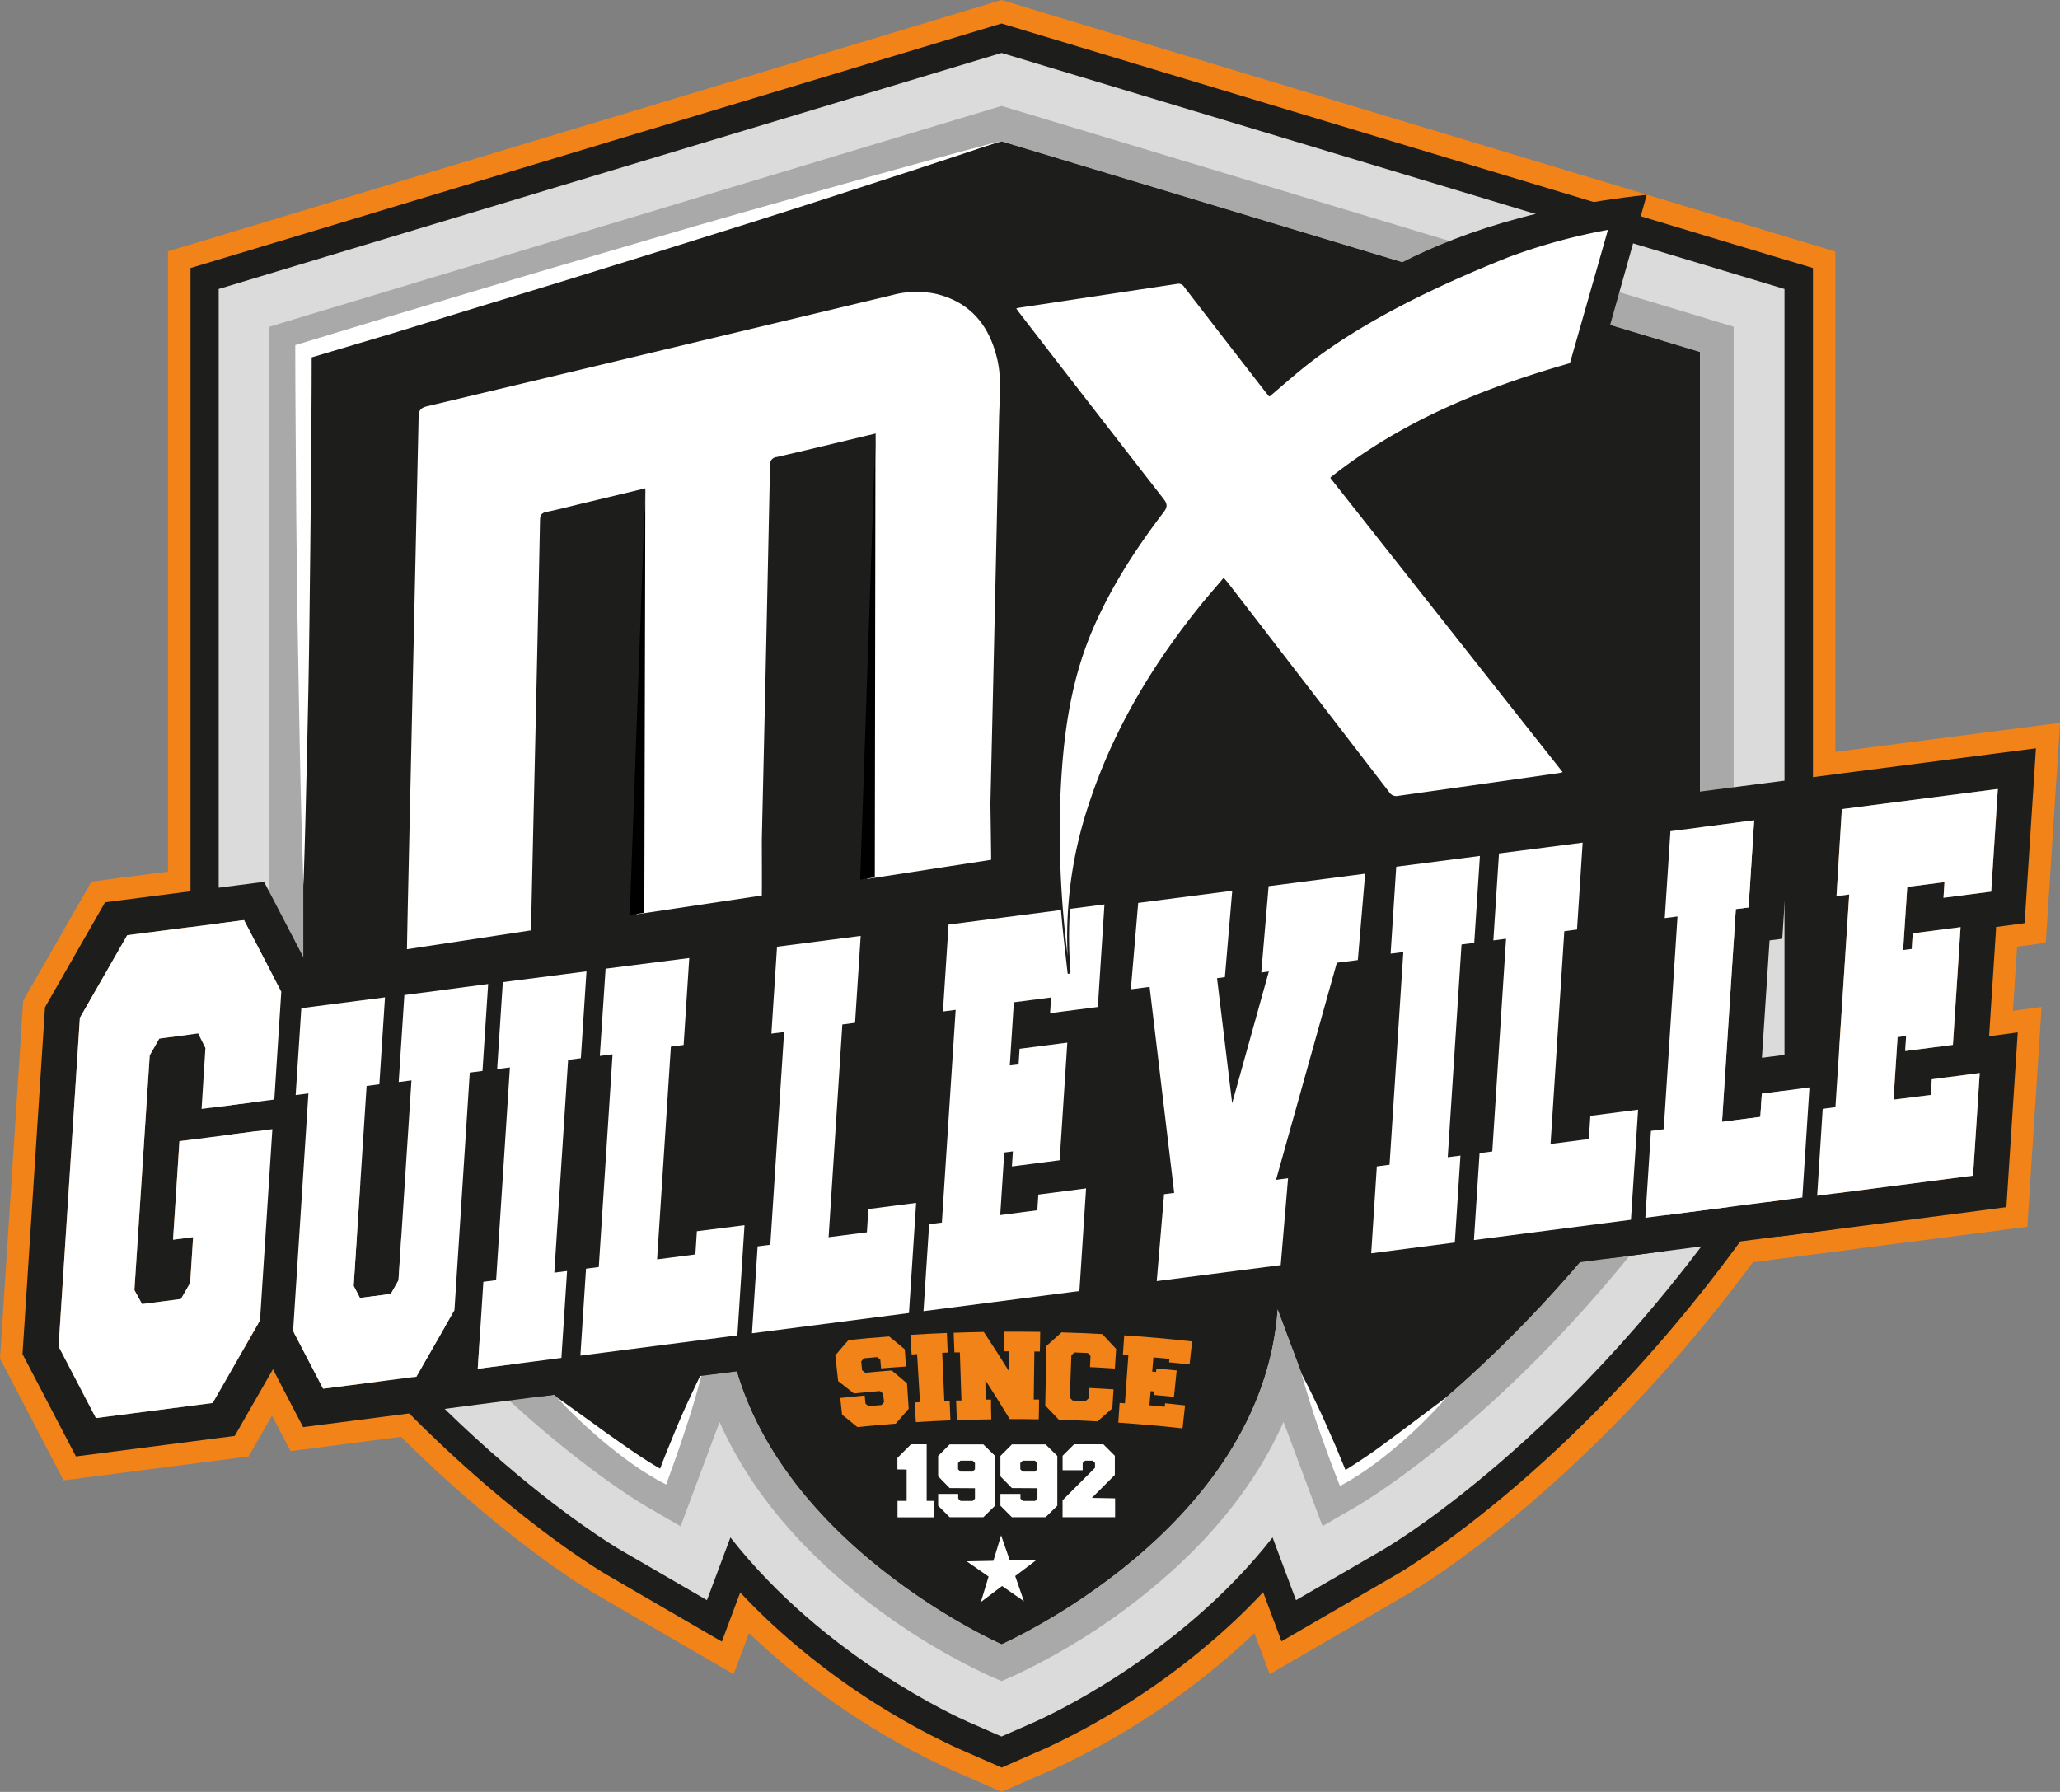 <svg xmlns="http://www.w3.org/2000/svg" xmlns:xlink="http://www.w3.org/1999/xlink" viewBox="0 0 537.97 468.01">
  <rect x="0" y="0" width="537.97" height="468.01" fill="#808080" stroke="none"/>
  <defs>
    <clipPath id="clip-path">
      <polygon points="128.89 244.44 243.47 226.84 235.5 95.05 138.96 120.61 128.89 244.44" fill="none"/>
    </clipPath>
  </defs>
  <g id="Calque_2" data-name="Calque 2">
    <g id="Calque_3" data-name="Calque 3">
      <g>
        <path d="M63.72,240.32,73.46,259l-1.82,28.17-19,2.46,1-15.9-1.9-3.81L41.6,271.25l-2.5,4.38-4,61.31,2,3.65,10.14-1.31,2.42-4.22.77-11.95-5.24.67,1.67-25.73,24.27-3.14-3.24,50L55.54,366.43l-30.49,3.94-9.75-18.7,5.56-85.85,12.36-21.56,30.5-3.94M72.21,224l-10.42,1.35-30.5,3.93-7.41,1-3.72,6.49L7.8,258.33l-1.74,3-.22,3.49L.27,350.69,0,354.89l2,3.74,9.74,18.7,4.86,9.32L27,385.3l30.49-3.94,7.42-.95,3.72-6.49L81,352.36l1.73-3,.23-3.49,3.24-49.95,1.18-18.26L88.49,260l.28-4.2-2-3.74-9.75-18.7L72.21,224Z" fill="#f18318"/>
        <path d="M127.48,257,126,279.71l-3.32.43-4,62.07-9.94,17.35L84.38,362.7l-7.84-15.05,4-62.07-3.33.43,1.48-22.7,21.85-2.83-1.47,22.71-3.33.43-3.38,52.22L94,339l8.06-1.05,2-3.56,3.39-52.22-3.33.43,1.48-22.71L127.48,257m16.21-17.28-18.14,2.34-8.78,1.13h0l-18.14,2.35-21.85,2.82L64.48,250l-.8,12.37L62.21,285,61,303.29l3.33-.43-2.84,43.82-.28,4.2,2,3.73L71,369.66,75.88,379l10.43-1.35,24.34-3.15,7.42-.95,3.72-6.49,9.94-17.35,1.74-3,.22-3.49,3.22-49.69,3.33-.43.8-12.37L142.51,258l1.18-18.25Z" fill="#f18318"/>
        <path d="M153.16,253.69l-1.47,22.7-3.33.43-3.6,55.57,3.33-.43-1.48,22.7-21.85,2.83,1.47-22.71,3.33-.43,3.6-55.56-3.33.43,1.48-22.71,21.85-2.82m16.21-17.28-18.14,2.34-21.85,2.83-12.3,1.58-.8,12.38-1.47,22.7-1.19,18.26,3.33-.43L115.33,321l-3.32.43-.81,12.38-1.47,22.7-1.18,18.26,18.14-2.35,21.85-2.82,12.3-1.59.8-12.37,1.47-22.71,1.19-18.25-3.33.43,1.62-24.94,3.32-.43.8-12.37,1.48-22.71,1.18-18.25Z" fill="#f18318"/>
        <path d="M180,250.22l-1.47,22.71-3.33.43-3.6,55.56,10-1.29.39-6.06L194.43,320l-1.86,28.77-41,5.29,1.47-22.71,3.33-.43,3.6-55.56-3.33.43L158.15,253,180,250.22m16.21-17.28-18.14,2.35-21.85,2.82-12.3,1.59-.8,12.37-1.47,22.71L140.46,293l3.33-.43-1.62,24.94-3.32.43L138,330.34l-1.47,22.71-1.18,18.25L153.53,369l41-5.3,12.29-1.59.8-12.37,1.87-28.77,1.18-18.25L192.5,305l-4.29.56,1.22-18.88,3.32-.43.8-12.37L195,251.2l1.18-18.26Z" fill="#f18318"/>
        <path d="M224.78,244.44l-1.47,22.7-3.32.43-3.6,55.56,10-1.28.39-6.07,12.47-1.61-1.87,28.77-41,5.29,1.47-22.7,3.32-.43,3.6-55.56-3.32.42,1.47-22.7,21.85-2.82M241,227.16l-18.15,2.34L201,232.32l-12.29,1.59-.81,12.37L186.43,269l-1.18,18.25,3.32-.43L187,311.75l-3.33.43-.8,12.37-1.47,22.71-1.18,18.25,18.14-2.34,41-5.29,12.3-1.59.8-12.37,1.87-28.77,1.18-18.26-18.14,2.35-4.3.55,1.23-18.87,3.32-.43.8-12.37,1.47-22.71L241,227.16Z" fill="#f18318"/>
        <path d="M288.43,236.21,286.7,263l-12.47,1.61.27-4.09-9.73,1.26-1.06,16.49L266,278l.27-4.08,12.46-1.61-2,30.73-12.47,1.61.26-3.93-2.25.29-1.06,16.35,9.73-1.26.26-4.09,12.47-1.61-1.74,26.8-40.72,5.26,1.48-22.71,3.32-.43,3.6-55.56-3.32.43,1.47-22.71,40.71-5.26m16.21-17.28-18.14,2.35-40.71,5.26-12.3,1.59-.8,12.37-1.47,22.7L230,281.46l3.33-.43L231.74,306l-3.32.42-.8,12.38-1.47,22.7L225,359.73l18.14-2.35,40.72-5.26,12.3-1.58.8-12.38,1.73-26.79,1.19-18.26-7.48,1,1.08-16.76,7.48-1,.81-12.38,1.73-26.79,1.18-18.26Z" fill="#f18318"/>
        <path d="M362.44,201.73,360.6,230l-6.23.81-17.21,71,3.58-.47-1.85,28.46-36.81,4.76,1.84-28.46,3-.39L298.78,238l-5.57.72,1.84-28.31L323,206.83l-1.84,28.31-2.33.3,5,41.09,10.38-43.07-2.25.29,1.84-28.32,28.67-3.7m16.21-17.28-18.14,2.34-28.67,3.71-12.3,1.59-26.42,3.41-12.3,1.59-.8,12.37-1.84,28.31L277,256l8.64-1.12,4.54,37.8-.48.06-.81,12.38-1.84,28.46-1.18,18.25L304,349.52l36.81-4.76,12.3-1.59.8-12.37,1.84-28.46,1.18-18.19,9.63-39.69,8.26-1.07.8-12.37,1.83-28.32,1.19-18.25Z" fill="#f18318"/>
        <path d="M386.48,223.55,385,246.25l-3.32.43-3.6,55.56,3.32-.42-1.47,22.7-21.85,2.82,1.47-22.7,3.32-.43,3.6-55.56-3.32.43,1.47-22.71,21.85-2.82m16.21-17.28-18.14,2.34-21.85,2.82L350.4,213l-.8,12.38-1.47,22.7L347,266.35l3.32-.43-1.62,24.94-3.32.43-.8,12.37-1.47,22.71-1.19,18.25L360,342.28l21.85-2.82,12.29-1.59L395,325.5l1.47-22.71,1.18-18.25-3.32.43L395.91,260l3.33-.43.8-12.37,1.47-22.71,1.18-18.25Z" fill="#f18318"/>
        <path d="M413.32,220.08l-1.47,22.7-3.32.43-3.6,55.57,10-1.29.39-6.06,12.47-1.61-1.87,28.76-41,5.3,1.47-22.71,3.32-.43,3.6-55.56-3.32.43,1.47-22.71,21.85-2.82m16.21-17.28-18.14,2.34L389.54,208l-12.3,1.58-.8,12.38L375,244.63l-1.18,18.26,3.32-.43-1.62,24.93-3.32.43-.8,12.38-1.47,22.7-1.19,18.26,18.14-2.35,41-5.29,12.3-1.59.8-12.37,1.86-28.77L444,272.54l-18.14,2.34-4.3.56,1.22-18.88,3.33-.43.8-12.37,1.47-22.71,1.18-18.25Z" fill="#f18318"/>
        <path d="M458.11,214.29,456.64,237l-3.33.43L449.71,293l10-1.29.39-6.06L472.54,284l-1.86,28.77-41,5.29,1.47-22.7,3.33-.43,3.6-55.57-3.33.43,1.48-22.7,21.85-2.83M474.32,197l-18.14,2.35-21.85,2.82L422,203.77l-.8,12.37-1.47,22.71-1.19,18.25,3.33-.43-1.62,24.94L417,282l-.81,12.37-1.47,22.71-1.18,18.25L431.64,333l41-5.3,12.29-1.58.81-12.38L487.57,285l1.18-18.26-18.14,2.35-4.29.55,1.22-18.87,3.32-.43.81-12.38,1.47-22.7L474.32,197Z" fill="#f18318"/>
        <path d="M521.76,206.07,520,232.87l-12.46,1.61.26-4.09-9.72,1.25L497,248.14l2.25-.29.26-4.08L512,242.16l-2,30.73-12.46,1.61.25-3.93-2.24.29-1.06,16.35,9.72-1.26.27-4.09L517,280.25l-1.74,26.8-40.71,5.26L476,289.6l3.32-.43,3.6-55.56-3.32.43L481,211.33l40.72-5.26M538,188.79l-18.14,2.34-40.72,5.26L466.82,198,466,210.36l-1.47,22.7-1.18,18.26,3.32-.43-1.61,24.93-3.33.43-.8,12.38-1.47,22.7-1.18,18.25,18.14-2.34L517.14,322l12.3-1.59.8-12.37,1.74-26.8L533.16,263l-7.48,1,1.09-16.76,7.48-1,.8-12.37,1.74-26.8L538,188.79Z" fill="#f18318"/>
      </g>
      <path d="M261.57,36.91l182.37,55v195.5C399.65,356.88,350,385.7,350,385.7L333.66,342c-4.13,57.64-72.09,87.46-72.09,87.46s-68-29.82-72.09-87.46L173.12,385.7s-49.63-28.82-93.92-98.31V91.89l182.37-55m0-36.91-10.2,3.08L69,58.06,43.86,65.64V297.69l5.54,8.69c48.35,75.87,103.65,108.53,106,109.88l36.19,21,4-10.73q4.2,4,8.8,7.87a195.46,195.46,0,0,0,43,27.38l14.2,6.22,14.19-6.22a195.21,195.21,0,0,0,43-27.38q4.61-3.86,8.8-7.87l4,10.73,36.18-21c2.33-1.35,57.63-34,106-109.88l5.54-8.69v-232l-25.14-7.58-182.37-55L261.57,0Z" fill="#f18318"/>
      <path d="M261.57,36.91l182.37,55v195.5C399.65,356.88,350,385.7,350,385.7L333.66,342c-4.13,57.64-72.09,87.46-72.09,87.46s-68-29.82-72.09-87.46L173.12,385.7s-49.63-28.82-93.92-98.31V91.89l182.37-55m0-30.76-8.5,2.56L70.7,63.7,49.75,70V296l4.61,7.24c47.6,74.68,101.7,106.63,104,108l30.15,17.51,4.8-12.84a166.79,166.79,0,0,0,14.88,14.05,188,188,0,0,0,41.57,26.5l11.83,5.19,11.83-5.19A188.48,188.48,0,0,0,315,429.89a165.29,165.29,0,0,0,14.87-14.05l4.8,12.84,30.16-17.51c2.28-1.33,56.38-33.28,104-108l4.62-7.24V70L452.44,63.7l-182.37-55-8.5-2.56Z" fill="#1d1d1b"/>
      <path d="M261.57,36.91l182.37,55v195.5C399.65,356.88,350,385.7,350,385.7L333.66,342c-4.13,57.64-72.09,87.46-72.09,87.46s-68-29.82-72.09-87.46L173.12,385.7s-49.63-28.82-93.92-98.31V91.89l182.37-55m0-23.07-6.38,1.92-182.37,55L57.11,75.48V293.83l3.46,5.43C107.21,372.44,159.82,403.51,162,404.8l22.62,13.13,6.13-16.38c24.54,31.36,59.72,47.14,61.91,48.1l8.88,3.89,8.87-3.89c2.19-1,37.37-16.74,61.92-48.1l6.12,16.38L361.1,404.8c2.22-1.29,54.82-32.36,101.46-105.54l3.46-5.43V75.48l-15.71-4.73-182.37-55-6.37-1.92Z" fill="#dbdbdb"/>
      <path d="M261.57,36.91l182.37,55v195.5C399.65,356.88,350,385.7,350,385.7L333.66,342c-4.13,57.64-72.09,87.46-72.09,87.46s-68-29.82-72.09-87.46L173.12,385.7s-49.63-28.82-93.92-98.31V91.89Z" fill="#1d1d1b"/>
      <path d="M261.57,36.91l182.37,55v195.5C399.65,356.88,350,385.7,350,385.7L333.66,342c-4.13,57.64-72.09,87.46-72.09,87.46s-68-29.82-72.09-87.46L173.12,385.7s-49.63-28.82-93.92-98.31V91.89l182.37-55m0-9.23-2.55.77-182.37,55-6.29,1.9V290l1.39,2.18c44.93,70.49,94.84,100,96.94,101.2l9.05,5.25,3.66-9.8,6.52-17.43c6.77,15.35,18.05,29.81,33.48,42.73A169.32,169.32,0,0,0,258,437.52l3.55,1.55,3.55-1.55a169.58,169.58,0,0,0,36.62-23.43c15.43-12.92,26.71-27.38,33.48-42.73l6.51,17.43,3.67,9.8,9.05-5.25c2.1-1.22,52-30.71,96.94-101.2l1.38-2.18V85.33l-6.28-1.9-182.37-55-2.55-.77Z" fill="#a9a9a9"/>
      <path d="M145.63,365.1c2.37,1.65,4.68,3.35,7,5l3.48,2.51c1.15.85,2.31,1.68,3.48,2.5,2.32,1.65,4.66,3.28,7,4.85s4.77,3.05,7.19,4.43l-2,.77c.87-2.27,1.73-4.56,2.66-6.81s1.83-4.52,2.79-6.77,1.95-4.47,3-6.7,2.06-4.43,3.19-6.62c-.58,2.39-1.25,4.74-1.93,7.09s-1.4,4.68-2.17,7-1.52,4.64-2.33,6.94-1.63,4.6-2.46,6.89l-.56,1.55-1.48-.78a75.88,75.88,0,0,1-7.42-4.65c-2.38-1.67-4.65-3.46-6.88-5.29s-4.38-3.76-6.48-5.74S147.53,367.28,145.63,365.1Z" fill="#fff"/>
    </g>
    <g id="Calque_2-2" data-name="Calque 2">
      <g>
        <path d="M234.36,383.78v-3l3.54-3.55H242V392h1.92v4.29h-9.53V392h2.38v-8.19Z" fill="#fff"/>
        <path d="M248,388.65l-3-3.06v-5.33l3-3h8.8l3.07,3v13l-3.07,3H248l-3-3v-3.08h5.24v1.23l.62.6H254l.61-.6v-2.72Zm2.2-6.54v1.63l.62.62H254l.61-.62v-1.63l-.61-.61h-3.2Z" fill="#fff"/>
        <path d="M264.26,388.65l-3-3.06v-5.33l3-3h8.8l3.06,3v13l-3.06,3h-8.8l-3-3v-3.08h5.23v1.23l.62.6h3.2l.62-.6v-2.72Zm2.19-6.54v1.63l.62.62h3.2l.62-.62v-1.63l-.62-.61h-3.2Z" fill="#fff"/>
        <path d="M291.21,391.33v4.93H277.49v-4.43l8.48-8.48v-1.24l-.61-.61h-2l-.62.61V384h-5.24v-3.78l3-3h7.64l3,3v5l-6,6Z" fill="#fff"/>
      </g>
      <g>
        <g>
          <path d="M63.72,240.32,73.46,259l-1.82,28.17-19,2.46,1-15.9-1.9-3.81L41.6,271.25l-2.5,4.38-4,61.31,2,3.65,10.14-1.31,2.42-4.22.77-11.95-5.24.67,1.67-25.73,24.27-3.14-3.24,50L55.54,366.43l-30.49,3.94-9.75-18.7,5.56-85.85,12.36-21.56,30.5-3.94m5.22-10-6.41.83L32,235.07l-4.56.59-2.29,4L12.82,261.21l-1.06,1.87-.14,2.14L6.05,351.07l-.17,2.58,1.2,2.3,9.75,18.7,3,5.74,6.42-.83,30.49-3.94,4.56-.59,2.29-4,12.36-21.56L77,347.61l.14-2.14,3.24-50v-.18l.49-7.54,1.82-28.17.17-2.58-1.2-2.3L71.93,236l-3-5.74Z" fill="#1d1d1b"/>
          <path d="M127.48,257,126,279.71l-3.32.43-4,62.07-9.94,17.35L84.38,362.7l-7.84-15.05,4-62.07-3.33.43,1.48-22.7,21.85-2.83-1.47,22.71-3.33.43-3.38,52.22L94,339l8.06-1.05,2-3.56,3.39-52.22-3.33.43,1.48-22.71L127.48,257m10-10.64-11.17,1.44-15.76,2h0l-11.16,1.44-21.85,2.83-7.57,1-.49,7.62L68,285.41l-.73,11.24,3.32-.43-3.29,50.83-.17,2.59,1.2,2.29L76.16,367l3,5.73,6.41-.82,24.35-3.15,4.56-.59,2.29-4,9.94-17.35,1.07-1.87.14-2.14,3.53-54.46,3.32-.42.5-7.62,1.47-22.7.73-11.24Z" fill="#1d1d1b"/>
          <path d="M153.16,253.69l-1.47,22.7-3.33.43-3.6,55.57,3.33-.43-1.48,22.7-21.85,2.83,1.47-22.71,3.33-.43,3.6-55.56-3.33.43,1.48-22.71,21.85-2.82m10-10.63L152,244.5l-21.85,2.82-7.57,1-.49,7.61-1.47,22.71-.73,11.23,3.32-.43-2.38,36.72-3.32.43-.5,7.61-1.47,22.71-.72,11.23L126,366.68l21.85-2.82,7.57-1,.49-7.62,1.47-22.7.73-11.24-3.32.43L157.12,285l3.32-.43.49-7.62,1.48-22.7.72-11.23Z" fill="#1d1d1b"/>
          <path d="M180,250.22l-1.47,22.71-3.33.43-3.6,55.56,10-1.29.39-6.06L194.43,320l-1.86,28.77-41,5.29,1.47-22.71,3.33-.43,3.6-55.56-3.33.43L158.15,253,180,250.22m10-10.63L178.81,241,157,243.85l-7.57,1-.49,7.62-1.47,22.7-.73,11.23L150,286l-2.38,36.72-3.32.43-.5,7.61-1.47,22.71-.73,11.23,11.17-1.44,41-5.29,7.57-1,.49-7.61,1.87-28.77.73-11.23-11.17,1.44L182,312.23l2-30.66,3.32-.43.49-7.61,1.48-22.71.72-11.23Z" fill="#1d1d1b"/>
          <path d="M224.78,244.44l-1.47,22.7-3.32.43-3.6,55.56,10-1.28.39-6.07,12.47-1.61-1.87,28.77-41,5.29,1.47-22.7,3.32-.43,3.6-55.56-3.32.42,1.47-22.7,21.85-2.82m10-10.64-11.16,1.44-21.86,2.83-7.56,1-.5,7.61-1.47,22.71-.73,11.23,3.33-.43-2.38,36.71-3.33.43-.49,7.62-1.47,22.7-.73,11.24,11.16-1.45,41-5.29,7.57-1,.49-7.62,1.87-28.77.72-11.23L238,305l-11.27,1.46,2-30.66,3.33-.42.49-7.62L234,245l.73-11.24Z" fill="#1d1d1b"/>
          <path d="M288.43,236.21,286.7,263l-12.47,1.61.27-4.09-9.73,1.26-1.06,16.49L266,278l.27-4.08,12.46-1.61-2,30.73-12.47,1.61.26-3.93-2.25.29-1.06,16.35,9.73-1.26.26-4.09,12.47-1.61-1.74,26.8-40.72,5.26,1.48-22.71,3.32-.43,3.6-55.56-3.32.43,1.47-22.71,40.71-5.26m10-10.63L287.25,227l-40.72,5.26-7.57,1-.49,7.61L237,263.58l-.73,11.23,3.32-.43-2.38,36.72-3.32.43-.49,7.61-1.47,22.71-.73,11.23,11.16-1.44,40.72-5.26,7.56-1,.5-7.61,1.73-26.8.73-11.23-7.48,1,1.81-27.82,0-.71,7.48-1,.49-7.61,1.74-26.8.73-11.23Z" fill="#1d1d1b"/>
          <path d="M362.44,201.73,360.6,230l-6.23.81-17.21,71,3.58-.47-1.85,28.46-36.81,4.76,1.84-28.46,3-.39L298.78,238l-5.57.72,1.84-28.31L323,206.83l-1.84,28.31-2.33.3,5,41.09,10.38-43.07-2.25.29,1.84-28.32,28.67-3.7m10-10.63-11.16,1.44-28.31,3.66h0l-11.16,1.44-27.92,3.61-7.57,1-.49,7.62L284,238.15l-.73,11.23,7.46-1,5.93,49.3-1.45.19-.5,7.61L292.83,334l-.73,11.23,11.17-1.44L340.08,339l7.57-1,.49-7.62L350,302l.73-11.23-1.37.18,12.53-51.69,7.49-1,.49-7.62,1.83-28.31.73-11.23Z" fill="#1d1d1b"/>
          <path d="M386.48,223.55,385,246.25l-3.32.43-3.6,55.56,3.32-.42-1.47,22.7-21.85,2.82,1.47-22.7,3.32-.43,3.6-55.56-3.32.43,1.47-22.71,21.85-2.82m10-10.64-11.16,1.44-21.86,2.83-7.56,1-.5,7.61-1.47,22.71-.73,11.23,3.33-.43L354.13,296l-3.33.42-.49,7.62-1.47,22.7L348.11,338l11.16-1.44,21.86-2.83,7.56-1,.5-7.61,1.47-22.71.73-11.23-3.33.43,2.38-36.71,3.33-.43.49-7.62,1.47-22.7.73-11.24Z" fill="#1d1d1b"/>
          <path d="M413.32,220.08l-1.47,22.7-3.32.43-3.6,55.57,10-1.29.39-6.06,12.47-1.61-1.87,28.76-41,5.3,1.47-22.71,3.32-.43,3.6-55.56-3.32.43,1.47-22.71,21.85-2.82m10-10.63-11.17,1.44-21.85,2.82-7.57,1-.49,7.61L380.75,245,380,256.24l3.33-.43L381,292.53l-3.33.43-.49,7.61-1.47,22.71L375,334.51l11.16-1.44,41-5.29,7.57-1,.49-7.62L437,290.42l.73-11.24-11.16,1.45-11.28,1.45,2-30.65,3.33-.43.49-7.62,1.47-22.7.73-11.23Z" fill="#1d1d1b"/>
          <path d="M458.11,214.29,456.64,237l-3.33.43L449.71,293l10-1.29.39-6.06L472.54,284l-1.86,28.77-41,5.29,1.47-22.7,3.33-.43,3.6-55.57-3.33.43,1.48-22.7,21.85-2.83m10-10.63-11.16,1.44-21.85,2.82-7.57,1-.49,7.62-1.47,22.7-.73,11.24,3.32-.43-2.38,36.71-3.32.43-.49,7.62-1.48,22.7-.72,11.23,11.16-1.44,41-5.29,7.57-1,.5-7.61,1.86-28.77.73-11.23-11.17,1.44-11.27,1.46,2-30.66,3.32-.43.49-7.61,1.48-22.71.72-11.23Z" fill="#1d1d1b"/>
          <path d="M521.76,206.07,520,232.87l-12.46,1.61.26-4.09-9.72,1.25L497,248.14l2.25-.29.26-4.08L512,242.16l-2,30.73-12.46,1.61.25-3.93-2.24.29-1.06,16.35,9.72-1.26.27-4.09L517,280.25l-1.74,26.8-40.71,5.26L476,289.6l3.32-.43,3.6-55.56-3.32.43L481,211.33l40.72-5.26m10-10.63-11.16,1.44-40.71,5.26-7.57,1-.5,7.61-1.47,22.71-.73,11.23,3.33-.43L470.54,281l-3.33.43-.49,7.61-1.47,22.71-.73,11.23,11.17-1.44,40.71-5.26,7.57-1,.49-7.62,1.74-26.79.73-11.23-7.48,1,1.8-27.82,0-.71,7.48-1,.49-7.61,1.74-26.8.72-11.23Z" fill="#1d1d1b"/>
        </g>
        <g>
          <path d="M67.9,344.87,55.54,366.43l-30.49,3.94-9.75-18.7,5.56-85.85,12.36-21.56,30.5-3.94L73.46,259l-1.82,28.17-19,2.46,1-15.9-1.9-3.81L41.6,271.25l-2.5,4.38-4,61.31,2,3.65,10.14-1.31,2.42-4.22.77-11.95-5.24.67,1.67-25.73,24.27-3.14Z" fill="#fff"/>
          <path d="M108.72,359.56,84.38,362.7l-7.84-15.05,4-62.07-3.33.43,1.48-22.7,21.85-2.83-1.47,22.71-3.33.43-3.38,52.22L94,339l8.06-1.05,2-3.56,3.39-52.22-3.33.43,1.48-22.71L127.48,257,126,279.71l-3.32.43-4,62.07Z" fill="#fff"/>
          <path d="M124.76,357.49l1.47-22.71,3.33-.43,3.6-55.56-3.33.43,1.48-22.71,21.85-2.82-1.47,22.7-3.33.43-3.6,55.57,3.33-.43-1.48,22.7Z" fill="#fff"/>
          <path d="M171.6,328.92l10-1.29.39-6.06L194.43,320l-1.86,28.77-41,5.29,1.47-22.71,3.33-.43,3.6-55.56-3.33.43L158.15,253,180,250.22l-1.47,22.71-3.33.43Z" fill="#fff"/>
          <path d="M216.39,323.13l10-1.28.39-6.07,12.47-1.61-1.87,28.77-41,5.29,1.47-22.7,3.32-.43,3.6-55.56-3.32.42,1.47-22.7,21.85-2.82-1.47,22.7-3.32.43Z" fill="#fff"/>
          <path d="M270.9,316.09l.26-4.09,12.47-1.61-1.74,26.8-40.72,5.26,1.48-22.71,3.32-.43,3.6-55.56-3.32.43,1.47-22.71,40.71-5.26L286.7,263l-12.47,1.61.27-4.09-9.73,1.26-1.06,16.49L266,278l.27-4.08,12.46-1.61-2,30.73-12.47,1.61.26-3.93-2.25.29-1.06,16.35Z" fill="#fff"/>
          <path d="M329.38,254l1.92-22.55,25.21-3.26-1.91,22.56-5.48.7-15.88,56.7,3.14-.41-1.92,22.68-32.38,4.18L304,311.9l2.64-.34-6.42-53.81-4.9.63,1.92-22.56,24.56-3.17-1.92,22.56-2.05.27,3.95,32.65,9.58-34.4Z" fill="#fff"/>
          <path d="M358.09,327.34l1.47-22.7,3.32-.43,3.6-55.56-3.32.43,1.47-22.71,21.85-2.82L385,246.25l-3.32.43-3.6,55.56,3.32-.42-1.47,22.7Z" fill="#fff"/>
          <path d="M404.93,298.78l10-1.29.39-6.06,12.47-1.61-1.87,28.76-41,5.3,1.47-22.71,3.32-.43,3.6-55.56-3.32.43,1.47-22.71,21.85-2.82-1.47,22.7-3.32.43Z" fill="#fff"/>
          <path d="M449.71,293l10-1.29.39-6.06L472.54,284l-1.86,28.77-41,5.29,1.47-22.7,3.33-.43,3.6-55.57-3.33.43,1.48-22.7,21.85-2.83L456.64,237l-3.33.43Z" fill="#fff"/>
          <path d="M504.22,286l.27-4.09L517,280.25l-1.74,26.8-40.71,5.26L476,289.6l3.32-.43,3.6-55.56-3.32.43L481,211.33l40.72-5.26L520,232.87l-12.46,1.61.26-4.09-9.72,1.25L497,248.14l2.25-.29.26-4.08L512,242.16l-2,30.73-12.46,1.61.25-3.93-2.24.29-1.06,16.35Z" fill="#fff"/>
        </g>
      </g>
      <g>
        <path d="M223,363.94c-1.64-1.3-2.46-1.95-4.12-3.23-.29-2.69-.44-4-.74-6.71,1.36-1.62,2.05-2.42,3.44-4,4.25-.43,6.37-.62,10.62-.94,1.65,1.34,2.47,2,4.09,3.36l.3,4.49c-2.6.17-3.9.27-6.5.49l-.19-2.27-.8-.68-3.49.31-.7.81.22,2.29.83.67c2.77-.26,4.15-.38,6.91-.59,1.62,1.34,2.43,2,4,3.37.18,2.65.27,4,.44,6.62-1.37,1.56-2,2.34-3.4,3.9-4,.31-6,.49-10,.89-1.6-1.3-2.41-1.95-4-3.24-.2-1.74-.29-2.61-.48-4.36,2.55-.28,3.83-.41,6.38-.65l.21,2.15.81.64,3.39-.3.66-.77L230.6,364l-.79-.68C227.07,363.53,225.7,363.66,223,363.94Z" fill="#f18318"/>
        <path d="M239.18,371.43c-.13-2.05-.19-3.08-.32-5.14l1.39-.08-.75-12.54-1.43.09c-.13-2.05-.19-3.07-.32-5.12,3.81-.24,5.72-.34,9.53-.49l.21,5.12-1.43.06.55,12.55,1.39-.06.21,5.15C244.59,371.11,242.79,371.21,239.18,371.43Z" fill="#f18318"/>
        <path d="M257.33,360.47c0,2,.06,3,.09,5.08l1.39,0c0,2.06,0,3.09.07,5.15-3.61.05-5.42.09-9,.23-.07-2.06-.11-3.09-.19-5.16l1.39,0c-.16-5-.24-7.53-.41-12.55l-1.43,0c-.08-2-.11-3.08-.19-5.13,3.15-.11,4.72-.15,7.86-.21,2.73,4.13,4.07,6.21,6.67,10.38,0-2.13,0-3.19,0-5.32H262.1c0-2.06,0-3.08,0-5.13,3.82,0,5.73,0,9.55.05,0,2.05-.05,3.08-.09,5.13l-1.43,0c-.07,5-.1,7.53-.17,12.55l1.39,0c0,2.06-.05,3.09-.08,5.16-3-.06-4.55-.07-7.58-.06C261.19,366.55,259.93,364.52,257.33,360.47Z" fill="#f18318"/>
        <path d="M284.65,357.06l.14-2.9-.71-.78-3.49-.15-.8.72c-.16,4.43-.24,6.65-.41,11.09l.73.74c1.36.05,2,.08,3.39.15.3-.28.45-.41.76-.68l.13-2.74c2.57.12,3.85.2,6.41.36-.12,2-.19,3-.31,4.95-1.57,1.36-2.34,2.05-3.88,3.42-4-.22-6-.3-10.07-.42-1.42-1.5-2.14-2.25-3.58-3.74.13-6.22.19-9.32.32-15.54,1.56-1.43,2.35-2.14,3.94-3.55,4.25.13,6.38.22,10.64.45,1.46,1.54,2.18,2.32,3.62,3.87-.13,2.05-.2,3.07-.33,5.12C288.55,357.26,287.25,357.19,284.65,357.06Z" fill="#f18318"/>
        <path d="M304.17,367.41l.09-.9c2.09.21,3.13.31,5.22.55-.26,2.4-.4,3.61-.66,6-6.71-.74-10.06-1-16.78-1.5l.35-5.14,1.38.09.9-12.52-1.43-.1.35-5.12c7.1.49,10.65.81,17.73,1.59-.26,2.4-.39,3.59-.66,6-2.14-.23-3.21-.34-5.35-.55l.08-.9c-1.66-.17-2.5-.24-4.17-.39-.13,1.49-.19,2.23-.32,3.71l1,.09.08-.9c2.12.19,3.19.29,5.31.51-.29,2.76-.43,4.14-.71,6.9-2.09-.21-3.13-.32-5.22-.5l.08-.9-.95-.09c-.13,1.48-.19,2.21-.32,3.69Z" fill="#f18318"/>
      </g>
    </g>
    <g id="Calque_4" data-name="Calque 4">
      <path d="M340.48,87.26S363.42,58,430.05,50.89l-15,53.3Z" fill="#1d1d1b"/>
      <path d="M377.78,364.93c-1.86,2.21-3.88,4.27-5.92,6.31s-4.17,4-6.36,5.87-4.43,3.7-6.77,5.42a73.77,73.77,0,0,1-7.33,4.78l-1.47.81-.6-1.54c-.87-2.27-1.77-4.54-2.59-6.84s-1.67-4.58-2.46-6.89-1.56-4.63-2.3-7-1.44-4.68-2.07-7c1.17,2.16,2.25,4.35,3.32,6.55s2.1,4.41,3.08,6.65,2,4.46,2.93,6.71,1.87,4.5,2.79,6.76l-2.06-.73c2.4-1.43,4.79-3,7.11-4.57s4.63-3.29,6.92-5c1.15-.84,2.3-1.7,3.44-2.56l3.43-2.58C373.17,368.37,375.44,366.62,377.78,364.93Z" fill="#fff"/>
      <path d="M261.63,36.76c-15,5.11-30.14,10-45.25,14.89S186.13,61.28,171,66s-30.31,9.42-45.51,14L102.69,87,79.87,93.79l1.53-2.06c0,11.63-.11,23.27-.2,34.9s-.25,23.26-.38,34.89-.36,23.27-.63,34.9-.54,23.26-.94,34.9q-.6-17.46-.94-34.9t-.62-34.9c-.14-11.63-.32-23.26-.38-34.89s-.2-23.27-.2-34.9V90.14l1.53-.46,22.78-6.93,22.81-6.82c15.2-4.58,30.44-9,45.67-13.48s30.51-8.8,45.79-13.09S246.27,40.81,261.63,36.76Z" fill="#fff"/>
      <polygon points="261.44 401 263.72 407.57 270.67 407.44 265.12 411.63 267.4 418.21 261.69 414.23 256.15 418.42 258.17 411.77 252.46 407.79 259.42 407.65 261.44 401" fill="#fff"/>
      <path d="M410.19,95.05c-22.4,6.41-43.65,14.89-62.48,29.76,19.08,24.14,41.65,52.8,60.81,77-.61.15-1,.3-1.47.36-13.86,2-41.81,5.93-41.81,5.93a2.47,2.47,0,0,1-2.69-1.11c-12.84-16.7-29.05-37.77-41.92-54.44-.3-.38-.62-.74-1.06-1.26-1.7,2-3.36,3.92-5,5.87-12.88,15.78-23.4,33-29.85,52.55a108.68,108.68,0,0,0-5.41,43.9.47.47,0,0,1-.26.5c-.47-4.29-1-8.57-1.4-12.86a255.63,255.63,0,0,1-1-32.62c.59-14.93,2.34-29.64,8.14-43.51,4.79-11.43,11.44-21.72,18.89-31.49.9-1.18,1-1.89,0-3.16Q284.86,106.29,266.13,82c-.36-.47-.7-.95-1.17-1.59.59-.14,1-.27,1.47-.33Q286.89,77,307.34,73.9a2,2,0,0,1,2.14.93q10.42,13.52,20.89,27c.36.46.73.91,1.15,1.43,2.7-2.3,5.28-4.57,7.94-6.75C354.58,84.09,375.55,74.26,393.69,67a153,153,0,0,1,26.58-7.28Z" fill="#fff" stroke="#1d1d1b" stroke-linecap="round" stroke-linejoin="round" stroke-width="0.5"/>
      <path d="M168.53,127.54l-17,4.08c-2.92.71-5.83,1.48-8.77,2.07-1.3.26-1.7.8-1.73,2.14q-.66,32.49-1.41,65-.44,19-.86,38c0,.43,0,3.68,0,4.15l-32.49,4.94c.1-4.8.18-9.52.29-14.25q1.39-62.37,2.76-124.73c0-1.81.58-2.44,2.28-2.85q60.69-14.46,121.34-29a24.22,24.22,0,0,1,11.63-.3c8.93,2.2,13.87,8.31,15.89,17.16,1.17,5.1.55,10.24.44,15.36q-1.07,50.25-2.25,100.5c0,.53.21,14.2.19,14.75l-32.34,5c.8-35.31,1.39-80.86,2.18-116.33l-1.78.42c-8,1.92-16,3.86-24,5.71a1.94,1.94,0,0,0-1.81,2.24q-1,48.87-2.14,97.72c0,2.13.05,12.38,0,14.57l-32.68,4.9C167,203.4,167.73,163,168.53,127.54Z" fill="#fff"/>
      <g clip-path="url(#clip-path)">
        <polygon points="164.25 244.66 168.53 127.54 168.25 244.74 164.25 244.66"/>
        <polygon points="224.45 235.43 228.63 113.14 228.45 235.5 224.45 235.43"/>
      </g>
    </g>
  </g>
</svg>
